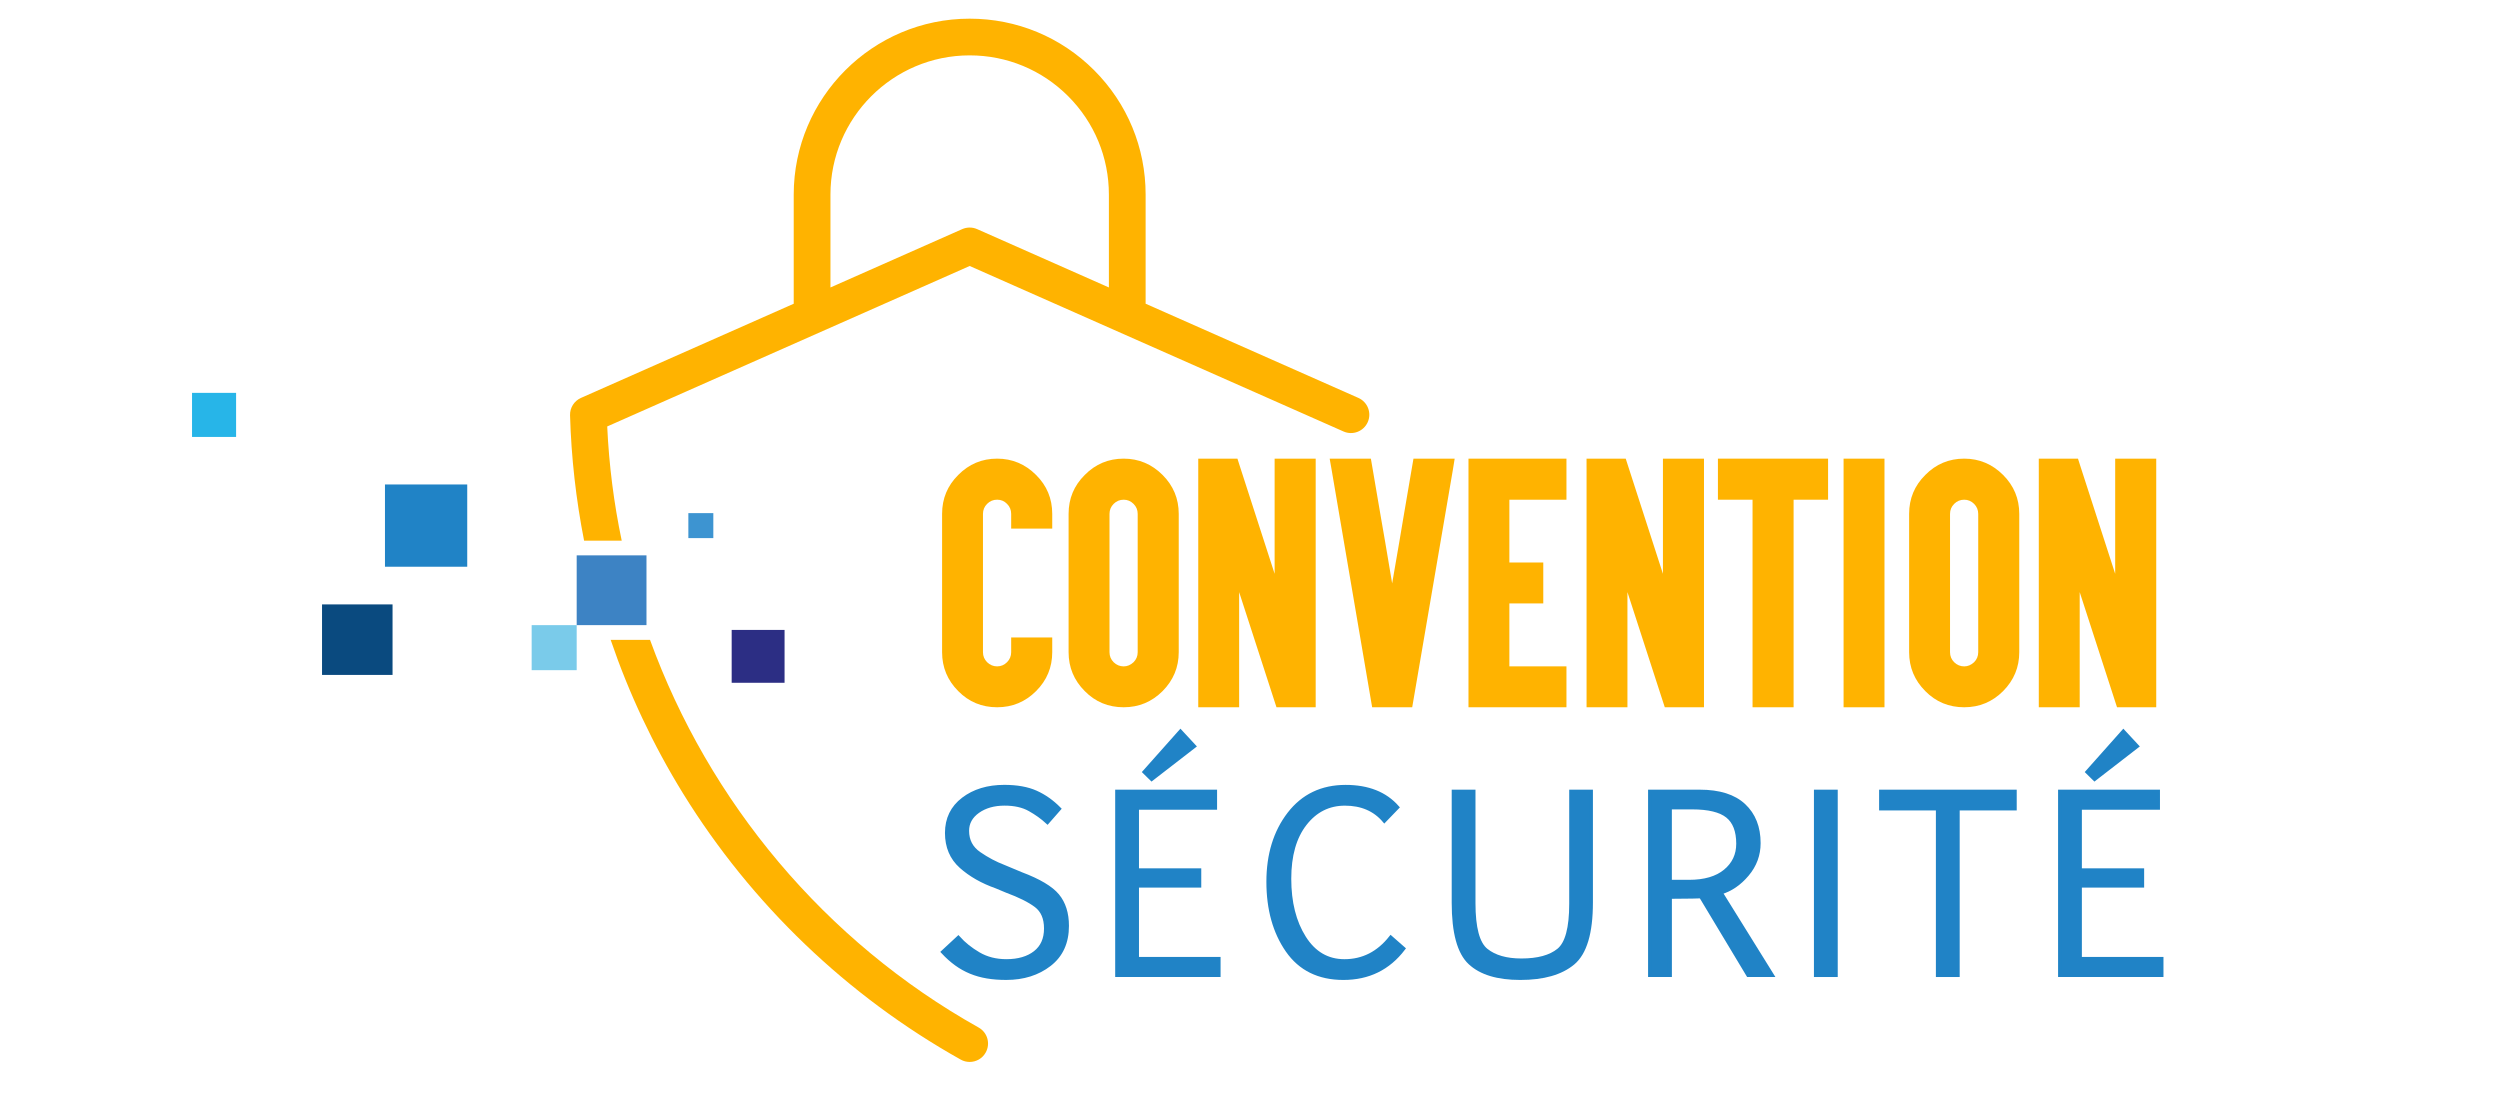 <?xml version="1.0" encoding="utf-8"?>
<!-- Generator: Adobe Illustrator 16.0.0, SVG Export Plug-In . SVG Version: 6.00 Build 0)  -->
<!DOCTYPE svg PUBLIC "-//W3C//DTD SVG 1.1 Tiny//EN" "http://www.w3.org/Graphics/SVG/1.1/DTD/svg11-tiny.dtd">
<svg version="1.1" baseProfile="tiny" id="Calque_1"
	 xmlns="http://www.w3.org/2000/svg" xmlns:xlink="http://www.w3.org/1999/xlink" x="0px" y="0px" width="160px" height="70px"
	 viewBox="0 0 160 70" xml:space="preserve">
<g>
	<path fill="#FFB300" d="M66.308,30.397c0.69,0.684,1.035,1.514,1.035,2.49v0.366v0.577h-0.577h-1.474h-0.577v-0.577v-0.366
		c0-0.25-0.088-0.464-0.266-0.641c-0.171-0.177-0.381-0.266-0.632-0.266c-0.25,0-0.464,0.088-0.641,0.266
		c-0.177,0.177-0.266,0.391-0.266,0.641v8.854c0,0.25,0.089,0.464,0.266,0.641c0.183,0.177,0.396,0.266,0.641,0.266
		s0.455-0.089,0.632-0.266c0.177-0.177,0.266-0.391,0.266-0.641v-0.366v-0.577h0.577h1.474h0.577v0.577v0.366
		c0,0.97-0.345,1.8-1.035,2.49c-0.689,0.689-1.52,1.034-2.49,1.034c-0.982,0-1.813-0.345-2.49-1.034
		c-0.689-0.69-1.034-1.521-1.034-2.49v-8.854c0-0.977,0.345-1.807,1.034-2.49c0.684-0.696,1.514-1.044,2.49-1.044
		C64.782,29.354,65.612,29.702,66.308,30.397z"/>
	<path fill="#FFB300" d="M74.405,30.397c0.689,0.689,1.034,1.52,1.034,2.49v8.854c0,0.964-0.345,1.794-1.034,2.49
		c-0.69,0.689-1.52,1.034-2.49,1.034c-0.983,0-1.813-0.345-2.49-1.034c-0.69-0.69-1.035-1.521-1.035-2.49v-8.854
		c0-0.977,0.345-1.807,1.035-2.49c0.684-0.696,1.514-1.044,2.49-1.044C72.879,29.354,73.709,29.702,74.405,30.397z M71.274,32.247
		c-0.177,0.177-0.266,0.391-0.266,0.641v8.854c0,0.25,0.088,0.464,0.266,0.641c0.183,0.177,0.397,0.266,0.641,0.266
		c0.231,0,0.442-0.089,0.631-0.266c0.177-0.177,0.266-0.391,0.266-0.641v-8.854c0-0.25-0.088-0.464-0.266-0.641
		c-0.177-0.177-0.387-0.266-0.631-0.266C71.665,31.981,71.451,32.07,71.274,32.247z"/>
	<path fill="#FFB300" d="M76.688,29.931v-0.577h0.567h1.52h0.421l0.128,0.403l2.252,6.967v-6.793v-0.577h0.577h1.474h0.577v0.577
		v14.758v0.577h-0.577h-1.52h-0.412l-0.128-0.394l-2.262-6.977v6.793v0.577h-0.567h-1.483h-0.567v-0.577V29.931z"/>
	<path fill="#FFB300" d="M88.641,34.627l0.457,2.71l0.467-2.71l0.248-1.474l0.567-3.323l0.082-0.477h0.485h1.475h0.677l-0.109,0.678
		l-2.527,14.758l-0.082,0.477h-0.485h-1.593h-0.485l-0.082-0.477l-2.518-14.758l-0.119-0.678h0.677h1.474h0.486l0.082,0.477
		l0.567,3.323L88.641,34.627z"/>
	<path fill="#FFB300" d="M99.676,29.354h0.577v0.577v1.474v0.577h-0.577H96.6V36h1.603h0.567v0.577v1.474v0.568h-0.567H96.6v4.028
		h3.076h0.577v0.567v1.474v0.577h-0.577h-5.127h-0.566v-0.577V29.931v-0.577h0.566H99.676z"/>
	<path fill="#FFB300" d="M101.539,29.931v-0.577h0.566h1.521h0.421l0.129,0.403l2.252,6.967v-6.793v-0.577h0.576h1.475h0.576v0.577
		v14.758v0.577h-0.576h-1.52h-0.412l-0.129-0.394l-2.262-6.977v6.793v0.577h-0.566h-1.484h-0.566v-0.577V29.931z"/>
	<path fill="#FFB300" d="M110.524,31.981h-0.577v-0.577v-1.474v-0.577h0.577h2.215h1.475h2.216h0.567v0.577v1.474v0.577h-0.567
		h-1.64v12.707v0.577h-0.576h-1.475h-0.576v-0.577V31.981H110.524z"/>
	<path fill="#FFB300" d="M120.039,29.354h0.568v0.577v14.758v0.577h-0.568h-1.482h-0.568v-0.577V29.931v-0.577h0.568H120.039z"/>
	<path fill="#FFB300" d="M128.199,30.397c0.689,0.689,1.034,1.52,1.034,2.49v8.854c0,0.964-0.345,1.794-1.034,2.49
		c-0.689,0.689-1.52,1.034-2.49,1.034c-0.982,0-1.813-0.345-2.49-1.034c-0.689-0.69-1.035-1.521-1.035-2.49v-8.854
		c0-0.977,0.346-1.807,1.035-2.49c0.684-0.696,1.514-1.044,2.49-1.044C126.673,29.354,127.503,29.702,128.199,30.397z
		 M125.068,32.247c-0.178,0.177-0.266,0.391-0.266,0.641v8.854c0,0.25,0.088,0.464,0.266,0.641c0.183,0.177,0.396,0.266,0.641,0.266
		c0.231,0,0.442-0.089,0.632-0.266c0.177-0.177,0.265-0.391,0.265-0.641v-8.854c0-0.25-0.088-0.464-0.265-0.641
		c-0.178-0.177-0.388-0.266-0.632-0.266C125.459,31.981,125.245,32.07,125.068,32.247z"/>
	<path fill="#FFB300" d="M130.482,29.931v-0.577h0.568h1.52h0.421l0.128,0.403l2.253,6.967v-6.793v-0.577h0.576h1.475h0.576v0.577
		v14.758v0.577h-0.576h-1.521h-0.412l-0.128-0.394l-2.261-6.977v6.793v0.577h-0.568h-1.482h-0.568v-0.577V29.931z"/>
</g>
<g>
	<path fill="#2083C6" stroke="#2083C6" stroke-width="0.25" stroke-miterlimit="10" d="M61.331,60.021
		c0.354,0.395,0.789,0.742,1.303,1.042c0.515,0.3,1.106,0.449,1.776,0.449c0.769,0,1.383-0.18,1.843-0.539
		c0.459-0.36,0.689-0.877,0.689-1.551c0-0.659-0.211-1.149-0.633-1.469c-0.422-0.319-1.052-0.634-1.892-0.944l-0.644-0.27
		c-0.904-0.319-1.659-0.749-2.263-1.288c-0.604-0.54-0.907-1.254-0.907-2.143c0-0.904,0.349-1.622,1.045-2.154
		s1.572-0.798,2.626-0.798c0.809,0,1.483,0.121,2.022,0.363c0.54,0.242,1.034,0.591,1.483,1.045l-0.742,0.847
		c-0.325-0.3-0.703-0.57-1.135-0.813s-0.968-0.363-1.607-0.363c-0.685,0-1.255,0.162-1.712,0.486
		c-0.457,0.325-0.686,0.742-0.686,1.251c0,0.625,0.256,1.113,0.768,1.465c0.512,0.353,1.038,0.631,1.577,0.836l1.109,0.464
		c1.144,0.43,1.919,0.891,2.326,1.383s0.611,1.138,0.611,1.937c0,1.063-0.375,1.886-1.124,2.465
		c-0.749,0.579-1.67,0.869-2.764,0.869c-0.445,0-0.853-0.031-1.225-0.094s-0.722-0.161-1.049-0.296s-0.636-0.308-0.925-0.517
		c-0.29-0.21-0.572-0.462-0.847-0.757L61.331,60.021z"/>
	<path fill="#2083C6" stroke="#2083C6" stroke-width="0.25" stroke-miterlimit="10" d="M77.767,51.698H72.77v4.001h3.986v0.981
		H72.77v4.689h5.222v1.034h-6.495v-11.74h6.271V51.698z M73.249,49.406l2.3-2.585l0.869,0.937l-2.712,2.098L73.249,49.406z"/>
	<path fill="#2083C6" stroke="#2083C6" stroke-width="0.25" stroke-miterlimit="10" d="M89.813,60.711
		c-0.954,1.254-2.232,1.881-3.836,1.881c-1.568,0-2.761-0.587-3.578-1.761c-0.816-1.174-1.225-2.64-1.225-4.397
		c0-1.743,0.445-3.191,1.334-4.346c0.889-1.153,2.093-1.73,3.611-1.73c1.434,0,2.534,0.437,3.304,1.311l-0.824,0.854
		c-0.614-0.724-1.456-1.086-2.524-1.086c-1.039,0-1.893,0.428-2.559,1.284c-0.667,0.857-1,2.029-1,3.518
		c0,1.514,0.315,2.771,0.947,3.772s1.492,1.502,2.581,1.502c1.184,0,2.173-0.502,2.967-1.506L89.813,60.711z"/>
	<path fill="#2083C6" stroke="#2083C6" stroke-width="0.25" stroke-miterlimit="10" d="M94.306,50.664v7.141
		c0,1.578,0.269,2.583,0.806,3.015c0.537,0.433,1.289,0.648,2.258,0.648c1.055,0,1.849-0.216,2.383-0.648
		c0.535-0.432,0.802-1.424,0.802-2.978v-7.178h1.267v7.096c0,1.942-0.385,3.233-1.154,3.873s-1.893,0.959-3.371,0.959
		c-1.449,0-2.521-0.326-3.218-0.978c-0.696-0.652-1.045-1.93-1.045-3.832v-7.118H94.306z"/>
	<path fill="#2083C6" stroke="#2083C6" stroke-width="0.25" stroke-miterlimit="10" d="M106.875,62.404h-1.273v-11.74h3.184
		c1.244,0,2.184,0.296,2.818,0.889c0.633,0.592,0.951,1.395,0.951,2.408c0,0.749-0.246,1.416-0.738,2
		c-0.492,0.585-1.059,0.972-1.697,1.161l3.281,5.282h-1.514l-3.025-5.034c-0.066,0.01-0.727,0.02-1.986,0.029V62.404z
		 M106.875,56.434h1.222c1.003,0,1.778-0.228,2.325-0.682c0.549-0.455,0.822-1.039,0.822-1.754c0-0.818-0.229-1.41-0.686-1.775
		c-0.457-0.364-1.211-0.547-2.26-0.547h-1.424V56.434z"/>
	<path fill="#2083C6" stroke="#2083C6" stroke-width="0.25" stroke-miterlimit="10" d="M116.217,62.404v-11.74h1.273v11.74H116.217z
		"/>
	<path fill="#2083C6" stroke="#2083C6" stroke-width="0.25" stroke-miterlimit="10" d="M128.944,51.743h-3.649v10.661h-1.273V51.743
		h-3.634v-1.079h8.557V51.743z"/>
	<path fill="#2083C6" stroke="#2083C6" stroke-width="0.25" stroke-miterlimit="10" d="M138.112,51.698h-4.997v4.001h3.985v0.981
		h-3.985v4.689h5.222v1.034h-6.495v-11.74h6.271V51.698z M133.595,49.406l2.3-2.585l0.869,0.937l-2.712,2.098L133.595,49.406z"/>
</g>
<rect id="XMLID_2542_" x="20.61" y="38.682" fill="#0A4A7F" width="4.513" height="4.513"/>
<rect id="XMLID_2539_" x="24.638" y="31.006" fill="#2083C6" width="5.265" height="5.265"/>
<rect id="XMLID_2536_" x="12.29" y="25.143" fill="#27B5E8" width="2.82" height="2.821"/>
<rect id="XMLID_2535_" x="34.026" y="40.009" fill="#7ACBEA" width="2.882" height="2.882"/>
<rect id="XMLID_2534_" x="44.055" y="32.84" fill="#3D94D1" width="1.598" height="1.599"/>
<rect id="XMLID_2533_" x="46.827" y="40.315" fill="#2C2E84" width="3.385" height="3.383"/>
<g id="XMLID_2522_">
	<path id="XMLID_7_" fill="#FFB300" d="M62.634,65.763c-9.855-5.521-17.262-14.441-21.033-24.813h-2.519
		c1.171,3.435,2.725,6.738,4.64,9.842c4.37,7.076,10.513,12.962,17.764,17.022c0.182,0.103,0.378,0.15,0.573,0.15
		c0.411,0,0.811-0.216,1.025-0.602C63.402,66.795,63.2,66.079,62.634,65.763z"/>
	<path id="XMLID_1_" fill="#FFB300" d="M86.936,25.466L73.32,19.438v-6.983c0-3.007-1.171-5.835-3.298-7.963
		c-2.128-2.126-4.956-3.297-7.963-3.297c-6.209,0-11.261,5.051-11.261,11.261v6.983l-13.617,6.028
		c-0.435,0.193-0.712,0.632-0.698,1.107c0.077,2.706,0.381,5.391,0.899,8.029h2.408c-0.501-2.392-0.815-4.836-0.928-7.31
		L62.06,17.023l23.926,10.592c0.593,0.262,1.286-0.005,1.55-0.6C87.799,26.423,87.529,25.729,86.936,25.466z M70.97,18.398
		l-8.436-3.735c-0.302-0.133-0.647-0.133-0.951,0l-8.434,3.735v-5.943c0-4.913,3.997-8.911,8.91-8.911
		c2.379,0,4.617,0.927,6.3,2.609c1.683,1.684,2.61,3.922,2.61,6.301V18.398z"/>
</g>
<rect id="XMLID_2516_" x="36.908" y="35.543" fill="#3D83C4" width="4.467" height="4.465"/>
</svg>
